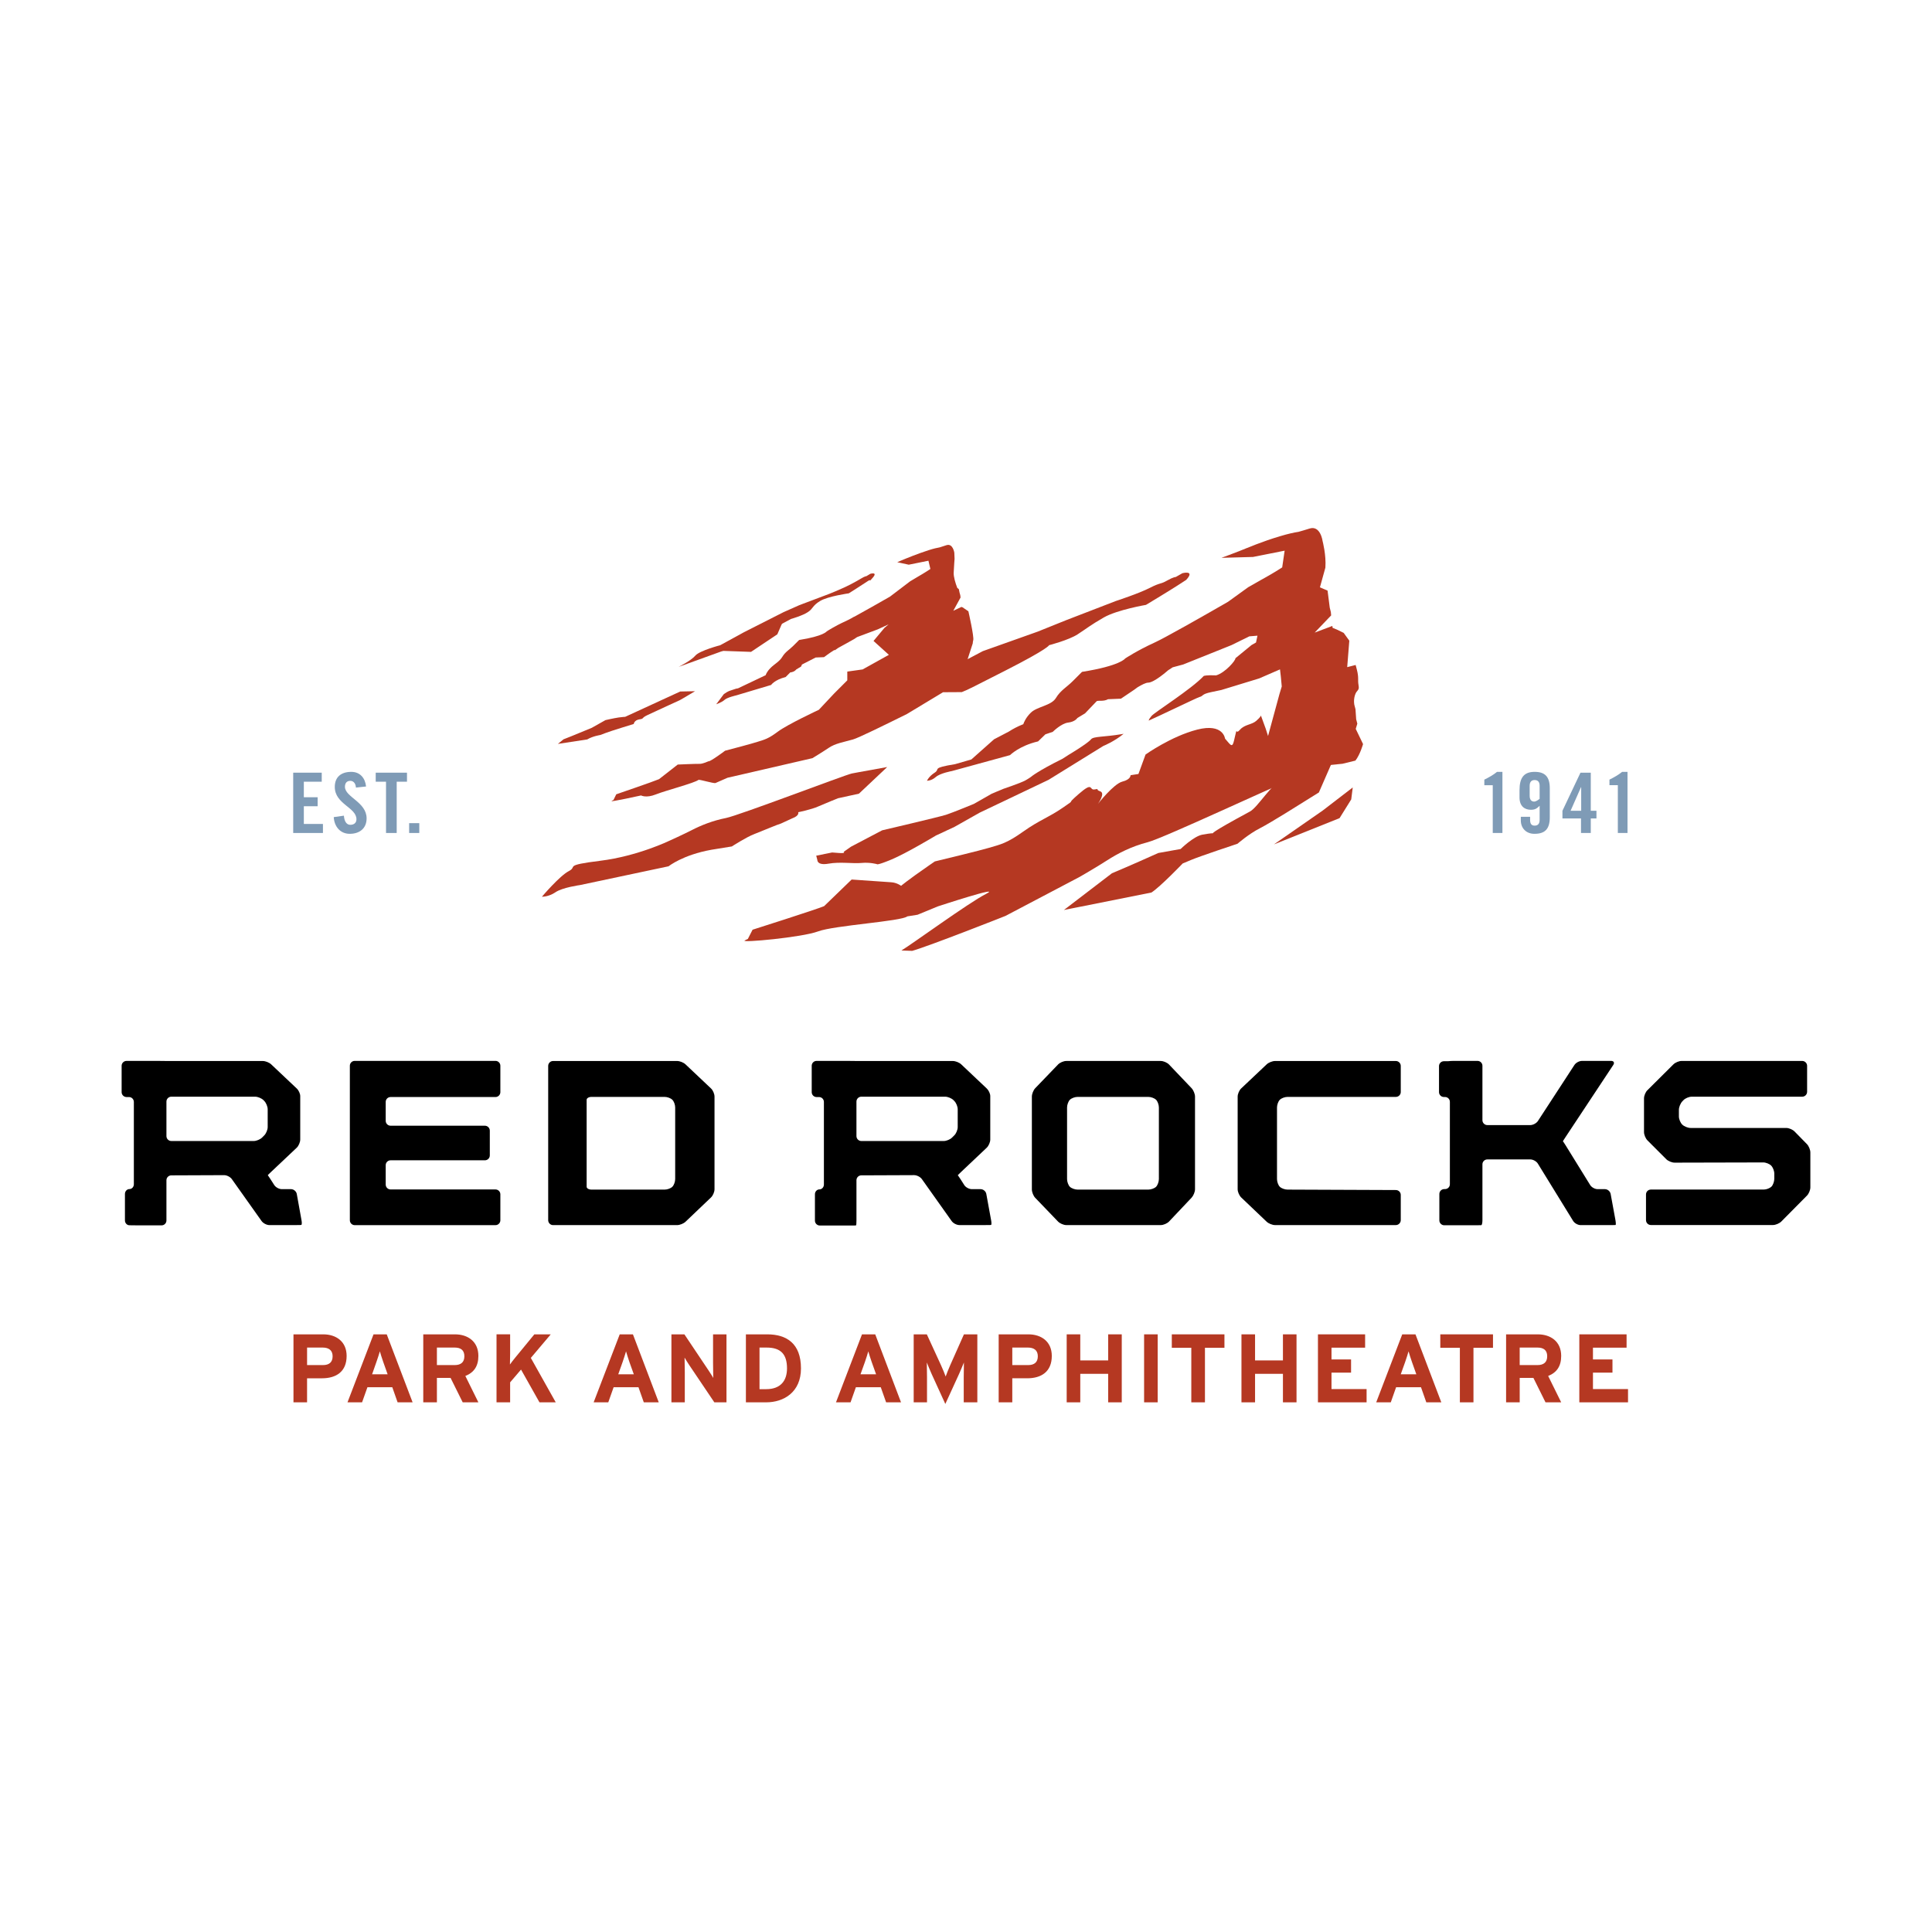 <?xml version="1.0" encoding="utf-8"?>
<!-- Generator: Adobe Illustrator 13.0.0, SVG Export Plug-In . SVG Version: 6.00 Build 14948)  -->
<!DOCTYPE svg PUBLIC "-//W3C//DTD SVG 1.0//EN" "http://www.w3.org/TR/2001/REC-SVG-20010904/DTD/svg10.dtd">
<svg version="1.0" id="Layer_1" xmlns="http://www.w3.org/2000/svg" xmlns:xlink="http://www.w3.org/1999/xlink" x="0px" y="0px"
	 width="192.756px" height="192.756px" viewBox="0 0 192.756 192.756" enable-background="new 0 0 192.756 192.756"
	 xml:space="preserve">
<g>
	<polygon fill-rule="evenodd" clip-rule="evenodd" fill="#FFFFFF" points="0,0 192.756,0 192.756,192.756 0,192.756 0,0 	"/>
	<polygon fill-rule="evenodd" clip-rule="evenodd" fill="#7F9BB6" points="29.253,83.107 29.253,77.09 32.1,77.09 32.1,77.991 
		30.314,77.991 30.314,79.541 31.691,79.541 31.691,80.439 30.314,80.439 30.314,82.206 32.22,82.206 32.22,83.107 29.253,83.107 	
		"/>
	<path fill-rule="evenodd" clip-rule="evenodd" fill="#7F9BB6" d="M35.513,78.576c-0.042-0.519-0.324-0.67-0.566-0.67
		c-0.343,0-0.532,0.218-0.532,0.593c0,1.029,2.161,1.516,2.161,3.149c0,0.989-0.686,1.542-1.682,1.542
		c-0.983,0-1.55-0.768-1.595-1.667l1.012-0.143c0.043,0.608,0.292,0.912,0.636,0.912c0.366,0,0.616-0.191,0.616-0.553
		c0-1.188-2.161-1.507-2.161-3.229c0-0.96,0.601-1.501,1.648-1.501c0.866,0,1.382,0.608,1.473,1.459L35.513,78.576L35.513,78.576z"
		/>
	<polygon fill-rule="evenodd" clip-rule="evenodd" fill="#7F9BB6" points="38.514,77.991 37.485,77.991 37.485,77.09 40.605,77.09 
		40.605,77.991 39.579,77.991 39.579,83.107 38.514,83.107 38.514,77.991 	"/>
	<polygon fill-rule="evenodd" clip-rule="evenodd" fill="#7F9BB6" points="40.82,82.126 41.833,82.126 41.833,83.107 40.82,83.107 
		40.82,82.126 	"/>
	<path fill-rule="evenodd" clip-rule="evenodd" fill="#7F9BB6" d="M148.932,78.339h-0.84v-0.555
		c0.477-0.234,0.912-0.481,1.263-0.775h0.542v6.099h-0.965V78.339L148.932,78.339z"/>
	<path fill-rule="evenodd" clip-rule="evenodd" fill="#7F9BB6" d="M153.609,79.7c-0.128,0.099-0.358,0.274-0.547,0.274
		c-0.267,0-0.447-0.184-0.447-0.574v-1c0-0.391,0.181-0.576,0.497-0.576c0.319,0,0.497,0.186,0.497,0.576V79.7L153.609,79.7z
		 M151.732,81.491v0.364c0,0.771,0.543,1.351,1.38,1.334c1.066,0,1.51-0.519,1.51-1.65v-2.881c0-1.13-0.443-1.65-1.51-1.65
		c-1.06,0-1.51,0.568-1.51,1.835v0.713c0,0.882,0.514,1.235,1.136,1.235c0.428,0,0.595-0.135,0.871-0.398v1.406
		c0,0.394-0.178,0.574-0.497,0.574c-0.316,0-0.452-0.181-0.452-0.574v-0.308H151.732L151.732,81.491z"/>
	<path fill-rule="evenodd" clip-rule="evenodd" fill="#7F9BB6" d="M156.698,80.891l1.038-2.352h0.02v2.352H156.698L156.698,80.891z
		 M157.736,83.107h0.976v-1.449h0.566v-0.768h-0.566v-3.8h-1.028l-1.799,3.8v0.768h1.852V83.107L157.736,83.107z"/>
	<path fill-rule="evenodd" clip-rule="evenodd" fill="#7F9BB6" d="M161.412,83.107h0.965v-6.099h-0.539
		c-0.354,0.294-0.789,0.541-1.263,0.775v0.555h0.837V83.107L161.412,83.107z"/>
	<path fill-rule="evenodd" clip-rule="evenodd" fill="#B53822" d="M33.185,135.313c0,0.59-0.337,0.882-0.965,0.882h-1.583v-1.748
		h1.56C32.802,134.447,33.185,134.72,33.185,135.313L33.185,135.313z M34.583,135.281c0-1.443-1.055-2.153-2.336-2.153H29.28v6.783
		h1.356v-2.399h1.496C33.538,137.512,34.583,136.853,34.583,135.281L34.583,135.281z"/>
	<path fill-rule="evenodd" clip-rule="evenodd" fill="#B53822" d="M38.673,137.112h-1.548l0.431-1.228
		c0.138-0.401,0.273-0.805,0.343-1.061c0.066,0.256,0.202,0.659,0.338,1.061L38.673,137.112L38.673,137.112z M41.166,139.911
		l-2.581-6.783h-1.318l-2.597,6.783h1.454l0.534-1.505h2.482l0.529,1.505H41.166L41.166,139.911z"/>
	<path fill-rule="evenodd" clip-rule="evenodd" fill="#B53822" d="M46.33,135.313c0,0.59-0.34,0.882-0.97,0.882h-1.77v-1.748h1.77
		C45.963,134.447,46.33,134.699,46.33,135.313L46.33,135.313z M47.728,139.911l-1.3-2.631c0.861-0.341,1.3-0.98,1.3-1.999
		c0-1.443-1.056-2.153-2.339-2.153h-3.16v6.783h1.361v-2.439h1.363l1.211,2.439H47.728L47.728,139.911z"/>
	<path fill-rule="evenodd" clip-rule="evenodd" fill="#B53822" d="M53.824,139.911l-1.841-3.269l-1.087,1.275v1.993h-1.358v-6.783
		h1.358v1.93c0,0.256-0.008,0.864-0.019,1.08c0.096-0.154,0.351-0.466,0.529-0.688l1.906-2.321h1.637l-1.988,2.351l2.487,4.433
		H53.824L53.824,139.911z"/>
	<path fill-rule="evenodd" clip-rule="evenodd" fill="#B53822" d="M63.235,137.112h-1.552l0.437-1.228
		c0.133-0.401,0.271-0.805,0.34-1.061c0.066,0.256,0.205,0.659,0.335,1.061L63.235,137.112L63.235,137.112z M65.723,139.911
		l-2.575-6.783H61.83l-2.602,6.783h1.459l0.534-1.505h2.48l0.531,1.505H65.723L65.723,139.911z"/>
	<path fill-rule="evenodd" clip-rule="evenodd" fill="#B53822" d="M71.27,139.911l-2.491-3.697
		c-0.165-0.252-0.388-0.595-0.478-0.765c0,0.25,0.021,1.105,0.021,1.483v2.979h-1.334v-6.783h1.294l2.403,3.589
		c0.164,0.252,0.391,0.59,0.476,0.766c0-0.253-0.019-1.104-0.019-1.48v-2.874h1.339v6.783H71.27L71.27,139.911z"/>
	<path fill-rule="evenodd" clip-rule="evenodd" fill="#B53822" d="M78.52,136.525c0,1.241-0.651,2.072-2.076,2.072h-0.667v-4.15
		h0.715C77.925,134.447,78.52,135.141,78.52,136.525L78.52,136.525z M79.913,136.525c0-2.485-1.432-3.397-3.368-3.397h-2.126v6.783
		h2.025C78.191,139.911,79.913,138.907,79.913,136.525L79.913,136.525z"/>
	<path fill-rule="evenodd" clip-rule="evenodd" fill="#B53822" d="M87.407,137.112h-1.554l0.441-1.228
		c0.135-0.401,0.269-0.805,0.337-1.061c0.066,0.256,0.202,0.659,0.337,1.061L87.407,137.112L87.407,137.112z M89.895,139.911
		l-2.573-6.783h-1.32l-2.596,6.783h1.453l0.532-1.505h2.485l0.532,1.505H89.895L89.895,139.911z"/>
	<path fill-rule="evenodd" clip-rule="evenodd" fill="#B53822" d="M96.152,139.911v-2.484c0-0.367,0.018-1.231,0.018-1.491
		c-0.098,0.244-0.3,0.733-0.475,1.124l-1.38,3.014l-1.376-3.014c-0.173-0.391-0.375-0.88-0.47-1.124c0,0.26,0.019,1.124,0.019,1.491
		v2.484h-1.329v-6.783h1.311l1.412,3.075c0.178,0.378,0.379,0.891,0.467,1.133c0.085-0.25,0.285-0.747,0.455-1.133l1.368-3.075
		h1.337v6.783H96.152L96.152,139.911z"/>
	<path fill-rule="evenodd" clip-rule="evenodd" fill="#B53822" d="M103.543,135.313c0,0.59-0.338,0.882-0.97,0.882h-1.576v-1.748
		h1.561C103.161,134.447,103.543,134.72,103.543,135.313L103.543,135.313z M104.938,135.281c0-1.443-1.058-2.153-2.334-2.153h-2.966
		v6.783h1.358v-2.399h1.494C103.896,137.512,104.938,136.853,104.938,135.281L104.938,135.281z"/>
	<polygon fill-rule="evenodd" clip-rule="evenodd" fill="#B53822" points="110.562,139.911 110.562,137.067 107.779,137.067 
		107.779,139.911 106.424,139.911 106.424,133.128 107.779,133.128 107.779,135.73 110.562,135.73 110.562,133.128 111.918,133.128 
		111.918,139.911 110.562,139.911 	"/>
	<polygon fill-rule="evenodd" clip-rule="evenodd" fill="#B53822" points="114.147,133.128 115.503,133.128 115.503,139.911 
		114.147,139.911 114.147,133.128 	"/>
	<polygon fill-rule="evenodd" clip-rule="evenodd" fill="#B53822" points="120.218,134.468 120.218,139.911 118.857,139.911 
		118.857,134.468 116.911,134.468 116.911,133.128 122.163,133.128 122.163,134.468 120.218,134.468 	"/>
	<polygon fill-rule="evenodd" clip-rule="evenodd" fill="#B53822" points="127.999,139.911 127.999,137.067 125.217,137.067 
		125.217,139.911 123.861,139.911 123.861,133.128 125.217,133.128 125.217,135.73 127.999,135.73 127.999,133.128 129.354,133.128 
		129.354,139.911 127.999,139.911 	"/>
	<polygon fill-rule="evenodd" clip-rule="evenodd" fill="#B53822" points="131.492,139.911 131.492,133.128 136.198,133.128 
		136.198,134.457 132.844,134.457 132.844,135.632 134.796,135.632 134.796,136.948 132.844,136.948 132.844,138.588 
		136.345,138.588 136.345,139.911 131.492,139.911 	"/>
	<path fill-rule="evenodd" clip-rule="evenodd" fill="#B53822" d="M141.307,137.112h-1.553l0.439-1.228
		c0.133-0.401,0.273-0.805,0.338-1.061c0.068,0.256,0.204,0.659,0.34,1.061L141.307,137.112L141.307,137.112z M143.8,139.911
		l-2.578-6.783h-1.32l-2.597,6.783h1.454l0.53-1.505h2.485l0.529,1.505H143.8L143.8,139.911z"/>
	<polygon fill-rule="evenodd" clip-rule="evenodd" fill="#B53822" points="147.008,134.468 147.008,139.911 145.652,139.911 
		145.652,134.468 143.699,134.468 143.699,133.128 148.956,133.128 148.956,134.468 147.008,134.468 	"/>
	<path fill-rule="evenodd" clip-rule="evenodd" fill="#B53822" d="M154.364,135.313c0,0.59-0.341,0.882-0.973,0.882h-1.771v-1.748
		h1.771C153.995,134.447,154.364,134.699,154.364,135.313L154.364,135.313z M155.76,139.911l-1.3-2.631
		c0.863-0.341,1.3-0.98,1.3-1.999c0-1.443-1.056-2.153-2.336-2.153h-3.161v6.783h1.358v-2.439h1.366l1.209,2.439H155.76
		L155.76,139.911z"/>
	<polygon fill-rule="evenodd" clip-rule="evenodd" fill="#B53822" points="157.569,139.911 157.569,133.128 162.284,133.128 
		162.284,134.457 158.93,134.457 158.93,135.632 160.876,135.632 160.876,136.948 158.93,136.948 158.93,138.588 162.428,138.588 
		162.428,139.911 157.569,139.911 	"/>
	<path fill-rule="evenodd" clip-rule="evenodd" fill="#B53822" d="M81.005,65.521L81.005,65.521L81.005,65.521z"/>
	<path fill-rule="evenodd" clip-rule="evenodd" fill="#B53822" d="M62.369,71.52c0,0-0.13-0.008-0.654,0.064
		c-0.521,0.079-1.31,0.263-1.31,0.263l-1.369,0.771c-1.738,0.731-2.812,1.143-2.812,1.143l-0.563,0.459l2.929-0.447
		c0.55-0.332,1.31-0.444,1.31-0.444s0,0,0.537-0.204c0.535-0.207,2.793-0.894,2.793-0.894s0.038-0.377,0.558-0.459
		c0.524-0.077,0.142-0.114,0.819-0.433c0.675-0.324,3.231-1.489,3.231-1.489l0.375-0.217l0.553-0.328l0.582-0.343l-1.483,0.03
		L62.369,71.52L62.369,71.52z"/>
	<path fill-rule="evenodd" clip-rule="evenodd" fill="#B53822" d="M72.216,64.904l-4.51,1.63c0,0,1.254-0.627,1.667-1.122
		c0.409-0.495,2.484-1.039,2.484-1.039l2.374-1.299l3.944-1.999l1.578-0.7l3.004-1.134c0,0,1.44-0.578,2.1-0.934
		c0.659-0.354,0.659-0.354,1.058-0.59c0.391-0.237,0.521-0.231,0.521-0.231l0.398-0.239c0,0,0.779-0.224,0.237,0.394
		c-0.542,0.619,0,0-0.531,0.363c-0.529,0.358-1.856,1.193-1.856,1.193c0.003,0-2.07,0.287-2.859,0.763
		c-0.792,0.479-0.676,0.744-1.21,1.101c-0.529,0.363-1.698,0.693-1.698,0.693c0.003,0,0,0-2.636,1.414
		c-2.632,1.417-2.371,1.302-3.152,1.523L72.216,64.904L72.216,64.904z"/>
	<path fill-rule="evenodd" clip-rule="evenodd" fill="#B53822" d="M111.875,73.252c0.071-0.014,0.144-0.03,0.229-0.04
		c-0.936,0.776-2.025,1.212-2.025,1.212l-5.461,3.378l-6.873,3.276l-2.512,1.417l-1.847,0.861c0,0-2.968,1.783-4.438,2.394
		c-1.464,0.612-1.454,0.466-1.454,0.466s-0.68-0.2-1.536-0.12c-0.861,0.083-2.145-0.133-3.295,0.072
		c-1.153,0.202-1.116-0.361-1.116-0.361l-0.111-0.436l1.586-0.32c0.003,0,0,0,0.712,0.054c0.708,0.045,0.433-0.114,0.433-0.114
		l0.742-0.519l3.104-1.631c0,0,5.64-1.319,6.371-1.549c0.367-0.12,1.058-0.391,1.667-0.636c0.601-0.239,1.111-0.451,1.111-0.451
		l1.778-1.013l0.47-0.199l0.702-0.292c0,0,1.746-0.59,2.192-0.84c0.444-0.253,0.599-0.385,0.599-0.385s0.6-0.529,3.108-1.776
		l0.597-0.385c0.002,0,1.926-1.146,2.244-1.555C109.085,73.458,110.174,73.537,111.875,73.252L111.875,73.252z"/>
	<path fill-rule="evenodd" clip-rule="evenodd" fill="#B53822" d="M126.583,81.047l0.377-0.167
		C128.459,80.067,126.583,81.047,126.583,81.047L126.583,81.047z"/>
	<path fill-rule="evenodd" clip-rule="evenodd" fill="#B53822" d="M127.963,77.798l6.125-4.469l-2.503,5.736l-0.912,0.566
		l-0.604,0.377c0,0-3.255,2.06-4.361,2.623c-1.107,0.561-2.242,1.549-2.242,1.549s-3.716,1.233-4.593,1.602
		c-0.877,0.367-0.877,0.367-0.877,0.367s-2.223,2.32-3.115,2.897l-8.733,1.743l4.792-3.665c0,0,1.76-0.729,4.622-2.02l2.227-0.398
		c0,0,1.308-1.279,2.174-1.433c0.861-0.157,1.074-0.141,1.074-0.141s-0.545,0.104,3.668-2.166
		C125.512,80.532,126.886,78.135,127.963,77.798L127.963,77.798z"/>
	<path fill-rule="evenodd" clip-rule="evenodd" fill="#B53822" d="M73.019,84.45l-2.039,0.33c-2.865,0.513-4.276,1.65-4.276,1.65
		l-8.839,1.874c0,0-1.76,0.239-2.451,0.72c-0.702,0.473-1.345,0.441-1.345,0.441s1.774-2.094,2.689-2.559
		c0.909-0.471-0.593-0.563,3.127-1.026c3.727-0.457,6.911-2.003,6.911-2.003s1.358-0.611,2.27-1.08
		c0.912-0.464,2.039-0.922,3.362-1.183c1.326-0.268,11.894-4.308,12.558-4.443c0.665-0.125,0.665-0.125,0.665-0.125l2.864-0.518
		l-2.82,2.658l-2.091,0.458c0,0-1.284,0.518-1.964,0.815c-0.68,0.308-2.004,0.577-2.004,0.577s0.167,0.327-0.59,0.609
		c-0.04,0.015-1.09,0.504-1.133,0.521c-0.579,0.186-1.129,0.449-2.665,1.053C74.419,83.539,73.019,84.45,73.019,84.45L73.019,84.45z
		"/>
	<path fill-rule="evenodd" clip-rule="evenodd" fill="#B53822" d="M135.42,72.2l-0.114-0.438l-0.069-1.002l-0.111-0.431
		c0,0-0.111-0.433,0.063-0.988c0.187-0.558,0.46-0.399,0.354-0.976c-0.101-0.574,0.051-0.704-0.173-1.576
		c-0.037-0.154-0.079-0.3-0.117-0.444l-0.842,0.215l0.21-2.639l-0.562-0.779l-0.688-0.334l-0.417-0.17l-0.024-0.188l-1.765,0.665
		l1.645-1.717l-0.031-0.335l-0.109-0.436l-0.218-1.701l-0.763-0.327l0.545-1.967c0.091-1.268-0.276-2.634-0.276-2.634
		c0.003,0-0.21-1.613-1.303-1.265c-0.372,0.12-0.763,0.231-1.098,0.327c-0.423,0.062-1.033,0.194-1.834,0.434
		c-1.812,0.537-3.165,1.127-4.111,1.501c-0.42,0.17-1.746,0.659-1.746,0.659l3.149-0.087l3.154-0.627l-0.244,1.669
		c-0.832,0.552-2.123,1.256-2.123,1.256l-1.273,0.724c0,0-0.871,0.632-2.007,1.451c-2.617,1.507-6.307,3.604-7.361,4.083
		c-1.688,0.768-2.899,1.57-2.899,1.57s-0.473,0.729-4.309,1.339c0,0-0.307,0.311-0.92,0.92c-0.61,0.614-1.226,0.922-1.685,1.688
		c-0.46,0.769-1.903,0.855-2.512,1.473c-0.484,0.478-0.681,0.957-0.741,1.139c-0.55,0.213-1.039,0.473-1.454,0.742
		c-0.035,0.024-1.422,0.736-1.462,0.763l-2.265,2.012l-1.613,0.467c-2.445,0.402-1.451,0.468-2.052,0.854
		c-0.592,0.383-0.763,0.802-0.763,0.802s0.422,0.026,0.876-0.369c0.455-0.394,1.608-0.596,1.608-0.596l5.8-1.589
		c0,0,0.919-0.931,2.798-1.369l0.731-0.707l0.738-0.25c0,0,0.84-0.84,1.533-0.922c0.694-0.08,0.92-0.458,0.92-0.458l0.766-0.462
		l1.166-1.22c0.187-0.087,0.682,0.056,1.128-0.191l1.286-0.053l1.34-0.903l0.316-0.234c0.427-0.258,0.837-0.462,1.055-0.462
		c0.611,0,1.988-1.228,1.988-1.228l0.465-0.303l1.044-0.28l4.827-1.937l1.775-0.873l0.811-0.066l-0.144,0.68l-0.444,0.252
		l-1.613,1.322c0.046,0.199-1.025,1.451-1.922,1.706c-0.97-0.045-1.232,0.056-1.232,0.056c-1.246,1.336-4.954,3.654-5.223,4.005
		c-0.165,0.212-0.213,0.287-0.213,0.287l-0.065,0.167c0.879-0.375,4.834-2.293,5.067-2.354c0.434-0.111,0.162-0.276,1.17-0.489
		c1.015-0.213,1.015-0.213,1.015-0.213l3.779-1.155l2.074-0.901c0.05,0.383,0.113,0.957,0.175,1.704l-0.227,0.754l-1.14,4.189
		L126.28,72.7l-0.479-1.312c0,0-0.014,0.14-0.466,0.534c-0.454,0.396-1.16,0.348-1.626,0.888c-0.463,0.531-0.266-0.306-0.463,0.531
		c-0.202,0.84-0.228,1.268-0.627,0.813c-0.396-0.459-0.396-0.459-0.396-0.459s-0.17-1.571-2.779-0.901
		c-2.607,0.669-5.153,2.487-5.153,2.487c-0.708,1.94-0.708,1.94-0.708,1.94l-0.788,0.122c0,0,0.045,0.423-0.827,0.641
		c-0.869,0.229-2.432,2.228-2.432,2.228s0.787-1.08,0.231-1.26c-0.556-0.189,0.021-0.287-0.556-0.189
		c-0.577,0.106-0.082-0.856-1.598,0.465c-1.515,1.316-0.021,0.281-1.515,1.316c-1.493,1.034-2.365,1.256-4.011,2.424
		c-1.645,1.169-2.222,1.268-3.383,1.612c-0.971,0.288-4.351,1.104-5.44,1.367c-0.144,0.096-0.306,0.215-0.513,0.354
		c-2.241,1.552-2.849,2.079-2.849,2.079s-0.407-0.314-0.968-0.354c-0.572-0.036-3.965-0.275-3.965-0.275l-2.746,2.655
		c-0.882,0.367-7.138,2.352-7.138,2.352l-0.476,0.928c-0.021,0-0.096,0.032-0.313,0.149c-0.447,0.255,5.717-0.309,7.319-0.906
		c1.611-0.604,8.301-1.002,8.912-1.502c0.29-0.048,0.661-0.104,1.018-0.162l2.025-0.834c0,0,6.589-2.164,4.802-1.242
		c-1.73,0.882-7.388,5.015-8.438,5.643c0.356,0.018,0.724,0.031,1.077,0.037c1.688-0.476,9.336-3.493,9.312-3.49l7.381-3.883
		c0,0,1.637-0.938,2.734-1.647c1.098-0.71,2.459-1.404,4.062-1.818c1.604-0.409,13.18-5.858,13.982-6.065
		c0.803-0.209,2.02-1.425,2.02-1.425l3.437-0.339l1.291-0.316c0.472-0.606,0.761-1.65,0.761-1.65l-0.73-1.515
		C135.367,72.399,135.42,72.2,135.42,72.2L135.42,72.2z"/>
	<polygon fill-rule="evenodd" clip-rule="evenodd" fill="#B53822" points="80.277,60.673 78.312,61.545 77.553,63.288 
		74.929,65.038 71.765,64.925 80.277,60.673 	"/>
	<path fill-rule="evenodd" clip-rule="evenodd" fill="#B53822" d="M117.969,57.189l-0.667,0.38c0,0-0.21-0.017-0.88,0.364
		c-0.664,0.38-0.6,0.155-1.708,0.721c-1.106,0.565-3.382,1.307-3.382,1.307l-4.963,1.914l-2.843,1.144l-5.469,1.944l-1.518,0.802
		l0.513-1.578c0.002-0.088,0.013-0.194,0.048-0.319c0.099-0.334-0.484-2.881-0.484-2.881l-0.579-0.393l-0.115-0.042l-0.813,0.388
		l0.726-1.327l-0.029-0.233l-0.072-0.258l-0.071-0.342l-0.154-0.12c-0.188-0.489-0.38-1.117-0.359-1.531
		c0.037-0.774,0.087-1.371,0.087-1.371l-0.026-0.619c0,0-0.144-0.971-0.797-0.742c-0.224,0.079-0.458,0.149-0.657,0.213
		c-0.252,0.04-0.619,0.125-1.1,0.279c-1.085,0.351-2.169,0.791-2.74,1.031c-0.25,0.103-0.399,0.17-0.399,0.17l1.148,0.25
		l1.964-0.396l0.194,0.821c-0.497,0.345-1.263,0.781-1.263,0.781L90.801,58c0,0-0.985,0.747-2.006,1.525
		c-1.151,0.659-2.552,1.454-3.511,1.978c-0.154,0.063-0.229,0.106-0.264,0.141c-0.292,0.157-0.531,0.276-0.683,0.345
		c-1.077,0.489-1.856,1.005-1.856,1.005s-0.305,0.47-2.752,0.858c0,0-0.2,0.197-0.591,0.59c-0.393,0.394-0.782,0.588-1.079,1.08
		c-0.295,0.494-0.8,0.728-1.188,1.126c-0.393,0.388-0.48,0.715-0.48,0.715l-2.757,1.311c-0.063,0.007-0.132,0.023-0.198,0.037
		c-0.781,0.273-0.655,0.16-1.22,0.542l-0.758,1.012c0,0,0.562-0.19,0.826-0.436c0.269-0.25,1.181-0.454,1.181-0.454l3.471-1.037
		c0,0,0.321-0.502,1.448-0.79l0.455-0.459c0,0,0.002,0,0.007,0c0.442-0.053,0.591-0.294,0.591-0.294l0.486-0.293l0.088-0.202
		c0.507-0.265,1.108-0.574,1.371-0.701h0.007l0.825-0.035c0,0,0.528-0.407,1.018-0.705c0.045,0.008,0.071,0.011,0.071,0.011
		l0.333-0.233c0.125-0.059,1.589-0.882,1.589-0.882l0.29-0.194l2.067-0.773l1.074-0.495l-0.412,0.346l-1.092,1.308l1.531,1.385
		l-2.618,1.457l-1.531,0.215v0.874l-1.308,1.308l-1.531,1.631c0,0-3.107,1.449-4.082,2.174c-0.976,0.728-1.318,0.792-2.018,1.015
		c-0.574,0.189-2.602,0.723-3.256,0.894c-0.083,0.063-0.183,0.135-0.305,0.226c-1.327,0.962-1.361,0.827-1.361,0.827
		s-0.571,0.279-0.914,0.257c-0.34-0.01-2.142,0.07-2.142,0.07l-1.866,1.458c-0.526,0.229-4.266,1.509-4.266,1.509l-0.279,0.567
		c-0.011,0-0.057,0.021-0.184,0.098c-0.266,0.157,2.937-0.55,2.937-0.55s0.502,0.284,1.464-0.099c0.957-0.385,3.91-1.15,4.269-1.458
		c0.176-0.032,1.467,0.366,1.685,0.321l1.207-0.529l8.47-1.954c0,0,0.976-0.59,1.629-1.03c0.651-0.444,1.459-0.564,2.421-0.838
		c0.532-0.148,3.107-1.413,5.374-2.535l3.609-2.176l1.871-0.011c0.58-0.213,1.395-0.652,4.277-2.113
		c4.427-2.251,4.427-2.567,4.427-2.567s1.957-0.505,2.85-1.084c0.896-0.579,1.283-0.922,2.617-1.686
		c1.335-0.762,4.205-1.254,4.205-1.254s2.228-1.339,3.117-1.914c0.896-0.579,0.896-0.579,0.896-0.579
		C119.271,56.846,117.969,57.189,117.969,57.189L117.969,57.189z"/>
	<polygon fill-rule="evenodd" clip-rule="evenodd" fill="#B53822" points="127.102,84.245 131.957,80.875 134.963,78.565 
		134.813,79.755 133.649,81.625 127.102,84.245 	"/>
	<path fill-rule="evenodd" clip-rule="evenodd" d="M39.292,122.234c-0.265,0-0.707,0-0.973,0h-2.926
		c-0.271,0-0.488-0.221-0.488-0.486v-15.423c0-0.264,0.218-0.481,0.488-0.481h14.041c0.269,0,0.487,0.218,0.487,0.481v2.637
		c0,0.269-0.218,0.489-0.487,0.489H38.968c-0.268,0-0.486,0.22-0.486,0.486v1.887c0,0.269,0.218,0.489,0.486,0.489h9.411
		c0.266,0,0.489,0.221,0.489,0.486v2.477c0,0.27-0.223,0.487-0.489,0.487h-9.411c-0.268,0-0.486,0.217-0.486,0.488v1.93
		c0,0.271,0.218,0.491,0.486,0.491h10.466c0.269,0,0.487,0.219,0.487,0.486v2.589c0,0.266-0.218,0.486-0.487,0.486H39.292
		L39.292,122.234z"/>
	<path fill-rule="evenodd" clip-rule="evenodd" d="M177.716,121.876c-0.187,0.184-0.562,0.345-0.83,0.345h-12.175
		c-0.271,0-0.489-0.223-0.489-0.488v-2.564c0-0.269,0.218-0.487,0.489-0.487h11.262c0.268,0,0.61-0.136,0.768-0.294
		c0.156-0.16,0.281-0.514,0.281-0.779v-0.521c0-0.266-0.141-0.628-0.316-0.8c-0.173-0.174-0.536-0.317-0.8-0.312l-8.829,0.021
		c-0.266,0-0.641-0.151-0.832-0.342l-1.873-1.874c-0.191-0.191-0.349-0.565-0.349-0.835v-3.361c0-0.269,0.157-0.646,0.351-0.826
		l2.576-2.561c0.193-0.193,0.563-0.348,0.831-0.348h12.026c0.269,0,0.489,0.224,0.489,0.486v2.591c0,0.271-0.221,0.489-0.489,0.489
		h-11.019c-0.271,0-0.641,0.152-0.826,0.344l-0.109,0.113c-0.188,0.197-0.343,0.569-0.349,0.838v0.67
		c-0.003,0.265,0.149,0.641,0.338,0.821c0.188,0.186,0.565,0.334,0.832,0.334h9.541c0.269,0,0.641,0.16,0.83,0.352l1.235,1.262
		c0.186,0.191,0.34,0.566,0.34,0.834v3.479c0,0.267-0.154,0.644-0.346,0.83L177.716,121.876L177.716,121.876z"/>
	<path fill-rule="evenodd" clip-rule="evenodd" d="M67.363,117.637c0,0.266-0.125,0.614-0.282,0.766
		c-0.154,0.159-0.499,0.284-0.765,0.284h-7.301c-0.269,0-0.486-0.125-0.486-0.284c0-0.151,0-0.5,0-0.766v-7.146
		c0-0.266,0-0.611,0-0.763c0-0.162,0.217-0.29,0.486-0.29h7.301c0.266,0,0.611,0.128,0.765,0.29
		c0.157,0.151,0.282,0.497,0.282,0.763V117.637L67.363,117.637z M70.935,119.471c0.197-0.187,0.352-0.553,0.352-0.821v-9.241
		c0-0.266-0.155-0.638-0.354-0.818l-2.536-2.397c-0.197-0.187-0.571-0.338-0.842-0.338H55.18c-0.269,0-0.487,0.224-0.487,0.487
		v2.091c0,0.269,0,0.71,0,0.976v9.26c0,0.271,0,0.712,0,0.978v2.092c0,0.266,0.218,0.489,0.487,0.489h12.375
		c0.271,0,0.646-0.151,0.842-0.338L70.935,119.471L70.935,119.471z"/>
	<path fill-rule="evenodd" clip-rule="evenodd" d="M161.184,122.214c0.04,0,0.035-0.216-0.01-0.481l-0.479-2.61
		c-0.049-0.266-0.307-0.481-0.572-0.481h-0.728c-0.269,0-0.606-0.183-0.744-0.411l-2.438-3.944
		c-0.141-0.229-0.269-0.417-0.279-0.417c-0.016,0,0.099-0.181,0.248-0.406l4.775-7.214c0.146-0.223,0.049-0.404-0.218-0.404h-2.905
		c-0.271,0-0.608,0.182-0.752,0.404l-3.644,5.592c-0.146,0.224-0.488,0.408-0.755,0.408h-4.292c-0.269,0-0.489-0.222-0.489-0.49
		v-5.433c0-0.264-0.224-0.481-0.486-0.481h-2.275c-0.263,0-0.486,0.006-0.486,0.016c0,0.011-0.215,0.017-0.483,0.017h-0.117
		c-0.266,0-0.484,0.218-0.484,0.486v2.597c0,0.264,0.219,0.486,0.484,0.486h0.117c0.269,0,0.483,0.219,0.483,0.486v8.215
		c0,0.27-0.215,0.486-0.483,0.486h-0.077c-0.269,0-0.489,0.219-0.489,0.489v2.635c0,0.266,0.221,0.486,0.489,0.486h3.085
		c0.267,0,0.487,0,0.487-0.007c0-0.002,0.053-0.002,0.119-0.002c0.063,0,0.117-0.221,0.117-0.488v-5.587
		c0-0.266,0.221-0.486,0.489-0.486h4.292c0.267,0,0.604,0.186,0.744,0.412l3.526,5.728c0.139,0.226,0.474,0.414,0.745,0.414h2.934
		c0.264,0,0.484-0.006,0.481-0.006C161.115,122.216,161.147,122.214,161.184,122.214L161.184,122.214z"/>
	<path fill-rule="evenodd" clip-rule="evenodd" d="M30.051,122.214c0.067,0,0.08-0.216,0.029-0.481l-0.47-2.61
		c-0.049-0.266-0.309-0.481-0.572-0.481h-0.925c-0.264,0-0.601-0.178-0.748-0.405l-0.377-0.588c-0.146-0.224-0.268-0.403-0.27-0.403
		c-0.008,0,0.146-0.152,0.342-0.336l2.539-2.397c0.196-0.186,0.355-0.553,0.355-0.823v-3.421c0-0.271,0-0.681,0-0.917
		s-0.159-0.579-0.355-0.76l-2.539-2.397c-0.196-0.187-0.574-0.338-0.843-0.338h-9.535c-0.269,0-0.487-0.005-0.487-0.005
		c0-0.002-0.218-0.006-0.489-0.006H12.63c-0.271,0-0.495,0.218-0.495,0.484v2.637c0,0.266,0.223,0.486,0.495,0.486h0.244
		c0.264,0,0.481,0.22,0.481,0.488v8.207c0,0.27-0.196,0.486-0.444,0.486c-0.245,0-0.446,0.219-0.446,0.489v2.635
		c0,0.266,0.202,0.486,0.446,0.486c0.248,0,0.444,0,0.444,0.005s0.226,0.005,0.489,0.005h2.275c0.269,0,0.486-0.218,0.486-0.488
		v-4.014c0-0.269,0.219-0.486,0.489-0.486l5.268-0.021c0.266,0,0.611,0.175,0.768,0.395l2.972,4.189
		c0.16,0.218,0.505,0.398,0.771,0.398h2.581c0.269,0,0.486-0.006,0.484-0.006C29.932,122.216,29.984,122.214,30.051,122.214
		L30.051,122.214z M26.15,113.493c-0.192,0.189-0.564,0.346-0.835,0.346h-8.221c-0.271,0-0.489-0.224-0.489-0.489v-3.447
		c0-0.263,0.219-0.486,0.489-0.486h8.356c0.271,0,0.644,0.155,0.837,0.344l0.077,0.082c0.186,0.186,0.343,0.563,0.343,0.829v1.774
		c0,0.271-0.157,0.645-0.343,0.832L26.15,113.493L26.15,113.493z"/>
	<path fill-rule="evenodd" clip-rule="evenodd" d="M98.871,122.214c0.058,0,0.062-0.216,0.011-0.481l-0.477-2.61
		c-0.045-0.266-0.303-0.481-0.571-0.481h-0.875c-0.268,0-0.609-0.178-0.752-0.405l-0.375-0.588
		c-0.143-0.224-0.268-0.403-0.273-0.403s0.151-0.152,0.346-0.336l2.536-2.397c0.196-0.186,0.358-0.553,0.358-0.823v-3.421
		c0-0.271,0-0.681,0-0.917s-0.162-0.579-0.358-0.76l-2.536-2.397c-0.194-0.187-0.575-0.338-0.84-0.338h-9.539
		c-0.269,0-0.489-0.005-0.489-0.005c0-0.002-0.219-0.006-0.484-0.006H81.47c-0.268,0-0.485,0.218-0.485,0.484v2.637
		c0,0.266,0.218,0.486,0.485,0.486h0.245c0.271,0,0.486,0.22,0.486,0.488v8.237c0,0.266-0.199,0.488-0.446,0.488
		s-0.449,0.218-0.449,0.483v2.638c0,0.263,0.221,0.483,0.486,0.483h3.086c0.268,0,0.487,0,0.487-0.009
		c0-0.002,0.015-0.008,0.044-0.008c0.024,0,0.04-0.218,0.04-0.488v-4.014c0-0.269,0.218-0.486,0.487-0.486l5.268-0.021
		c0.266,0,0.614,0.175,0.771,0.395l2.974,4.189c0.154,0.218,0.502,0.398,0.771,0.398h2.578c0.268,0,0.485-0.006,0.485-0.006
		C98.777,122.216,98.822,122.214,98.871,122.214L98.871,122.214z M94.99,113.493c-0.186,0.189-0.563,0.346-0.827,0.346h-8.228
		c-0.269,0-0.487-0.224-0.487-0.489v-3.447c0-0.263,0.218-0.486,0.487-0.486h8.364c0.263,0,0.641,0.155,0.83,0.344l0.077,0.082
		c0.194,0.186,0.345,0.563,0.345,0.829v1.774c0,0.271-0.151,0.645-0.345,0.832L94.99,113.493L94.99,113.493z"/>
	<path fill-rule="evenodd" clip-rule="evenodd" d="M115.622,117.637c0,0.266-0.127,0.614-0.278,0.766
		c-0.156,0.159-0.505,0.284-0.774,0.284h-7.062c-0.263,0-0.61-0.125-0.769-0.284c-0.151-0.151-0.278-0.5-0.278-0.766v-7.146
		c0-0.266,0.127-0.611,0.278-0.763c0.158-0.162,0.506-0.29,0.769-0.29h7.062c0.27,0,0.618,0.128,0.774,0.29
		c0.151,0.151,0.278,0.497,0.278,0.763V117.637L115.622,117.637z M118.886,119.491c0.184-0.198,0.341-0.573,0.341-0.842v-9.241
		c0-0.266-0.16-0.646-0.343-0.84l-2.249-2.36c-0.187-0.193-0.555-0.354-0.827-0.354h-9.426c-0.267,0-0.638,0.16-0.823,0.354
		l-2.271,2.36c-0.187,0.194-0.338,0.574-0.338,0.84v9.26c0,0.271,0.151,0.648,0.338,0.843l2.271,2.362
		c0.186,0.191,0.557,0.354,0.823,0.354h9.426c0.272,0,0.641-0.162,0.827-0.354L118.886,119.491L118.886,119.491z"/>
	<path fill-rule="evenodd" clip-rule="evenodd" d="M127.213,122.227c-0.263,0-0.644-0.151-0.84-0.338l-2.538-2.418
		c-0.191-0.187-0.354-0.553-0.354-0.821v-9.241c0-0.266,0.162-0.638,0.354-0.818l2.538-2.397c0.196-0.187,0.577-0.338,0.84-0.338
		h12.05c0.269,0,0.491,0.224,0.491,0.487v2.612c0,0.269-0.223,0.483-0.491,0.483h-10.806c-0.269,0-0.614,0.128-0.771,0.29
		c-0.156,0.151-0.279,0.497-0.279,0.763v7.146c0,0.266,0.123,0.614,0.279,0.766c0.157,0.159,0.503,0.284,0.771,0.284l10.806,0.043
		c0.269,0,0.491,0.218,0.491,0.485v2.522c0,0.266-0.223,0.489-0.491,0.489H127.213L127.213,122.227z"/>
</g>
</svg>
